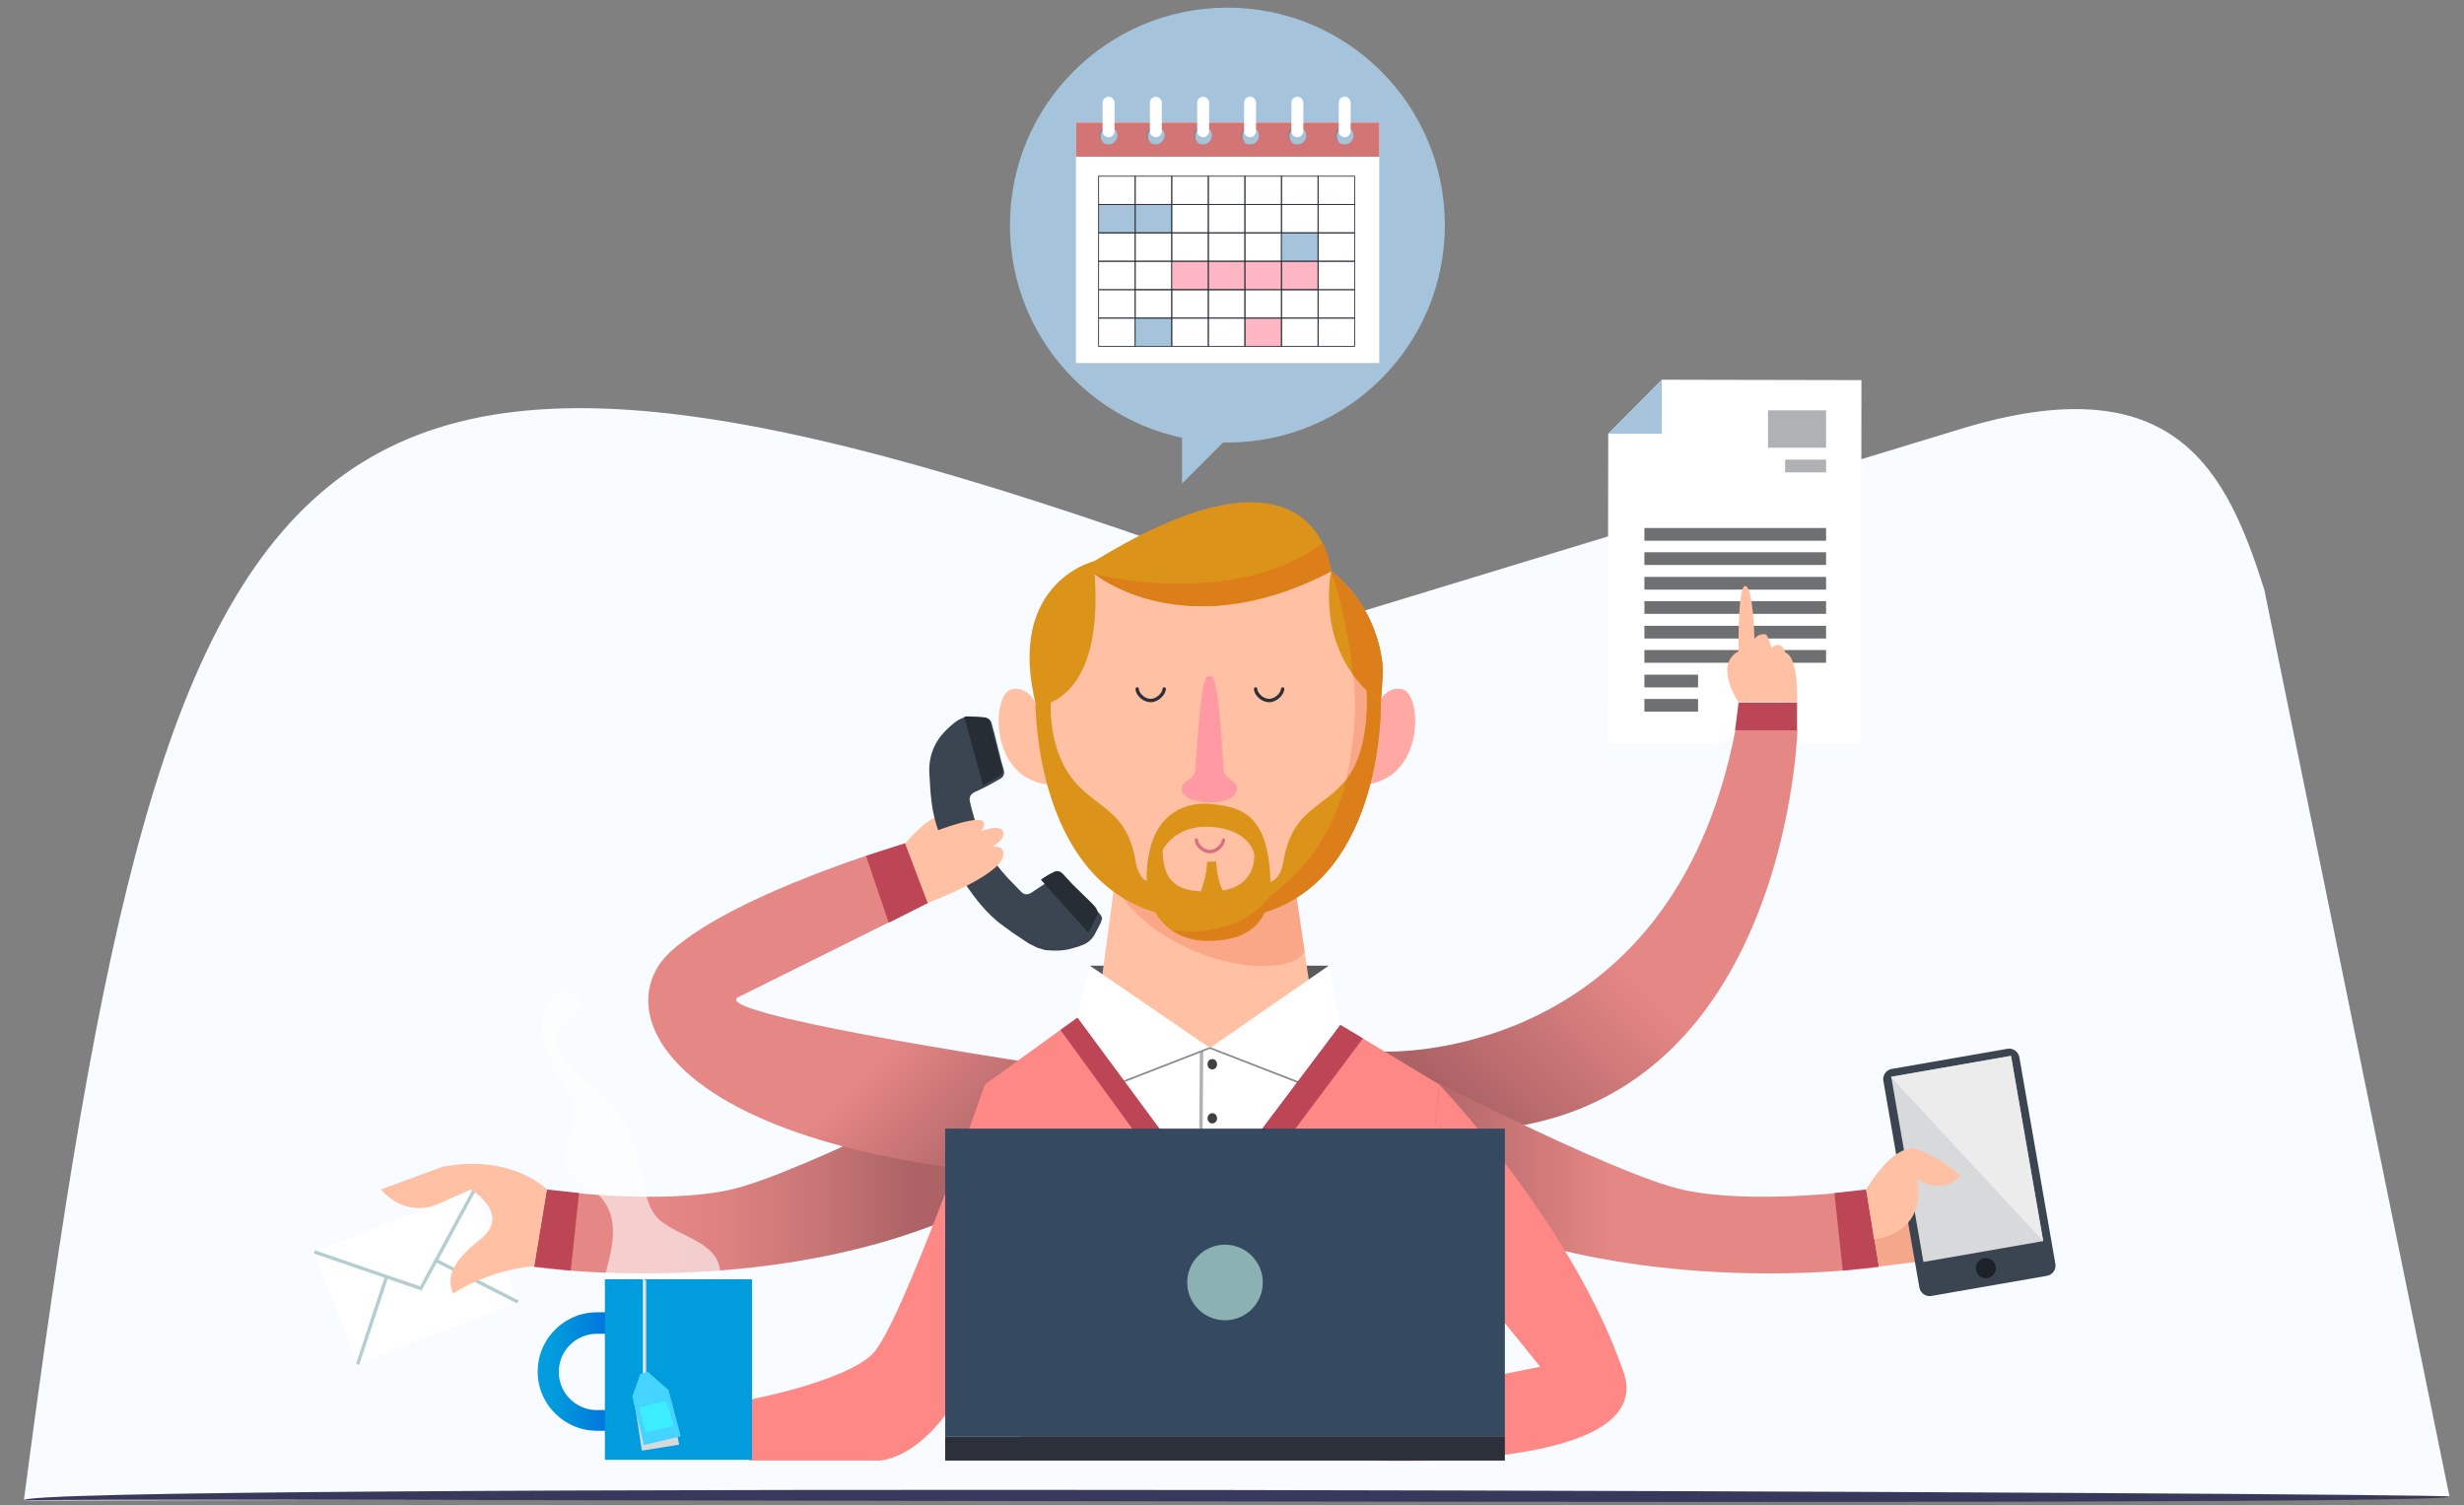 <svg xmlns="http://www.w3.org/2000/svg" xmlns:xlink="http://www.w3.org/1999/xlink" width="728" height="444.75" viewBox="-59.863 0 728 444.75" xmlns:v="https://vecta.io/nano"><rect x="-59.863" y="0" width="728" height="444.75" fill="#808080" stroke="none"/><style><![CDATA[.B{fill:#fff}.C{fill:none}.D{stroke-miterlimit:10}.E{fill:#a5c4db}.F{fill:#868788}.G{fill:#ffc0a4}.H{fill:#bc4655}.I{stroke:#2b303a}.J{fill:#dc931a}.K{fill:#dc7e1a}.L{stroke-width:.25}.M{stroke-linecap:round}.N{stroke-linejoin:round}]]></style><path fill="#f8fbff" d="M609.137 174.205c-11-34.648-26-66.946-89.781-47.45l-179.229 54.614C24.405 61.866-8.196 103.39-52.816 443.359l716.662-1.181-54.709-267.973z"/><path fill="#38385c" d="M663.846 442.179c.225 3.427-715.564 0-716.662 1.181-6.758-5.577 718.212-2.334 716.662-1.181z"/><path d="M431.151 112.192l-15.856 15.973-.118 91.258h74.815l.117-107.113z" class="B"/><path d="M415.295 128.165h15.856v-15.973z" class="E"/><path fill="#6f7072" d="M425.982 156h53.677v3.76h-53.677z"/><path fill="#b0b1b3" d="M467.56 135.8h12.099v3.757H467.56z"/><path d="M425.982 163.165h53.677v3.759h-53.677zm0 7.282h53.677v3.758h-53.677zm0 7.164h53.677v3.758h-53.677zm0 7.283h53.677v3.759h-53.677zm0 7.163h53.677v3.76h-53.677zm0 7.282h15.854v3.757h-15.854zm0 7.165h15.854v3.756h-15.854z" fill="#6f7072"/><path fill="#b0b1b3" d="M462.51 121.235h17.147v11.041H462.51z"/><linearGradient id="A" gradientUnits="userSpaceOnUse" x1="362.256" y1="339.383" x2="478.587" y2="223.053"><stop offset=".101" stop-color="#ad6366"/><stop offset=".479" stop-color="#e48785"/></linearGradient><path fill="url(#A)" d="M348.703 310.684s85.029 4.108 104.178-95.018h18.318S467.678 345.68 356.22 333.348l-7.517-22.664z"/><path d="M452.76 215.783l1.056-8.222h17.267v8.222z" class="H"/><path d="M453.816 207.561s-7.516-11.157 0-15.151c0 0-.348-19.497 2-19.262s2.7 15.974 2.7 15.974.234-1.763 3.056-1.763c.938 0 1.995 4.111 1.995 4.111s2.582-2.819 4.11 1.41c0 0 3.757.352 3.404 14.563h-17.268l.003.118h0z" class="G"/><path d="M93.134 384.673l-47.332 18.44L33 369.876l47.33-18.44z" class="B"/><path stroke="#b3cece" d="M45.802 403.113l9.042-27.365" class="C D"/><path d="M64.476 380.682L33 369.876l47.33-18.44z" class="B"/><g stroke="#b3cece" class="C D"><path d="M80.33 351.436l-15.854 29.246L33 369.876"/><path d="M68.821 372.343l24.313 12.33"/></g><linearGradient id="B" gradientUnits="userSpaceOnUse" x1="97.948" y1="344.808" x2="250.045" y2="344.808"><stop offset=".25" stop-color="#e48785"/><stop offset=".37" stop-color="#dd8281"/><stop offset=".545" stop-color="#c97676"/><stop offset=".732" stop-color="#ad6366"/></linearGradient><path fill="url(#B)" d="M241.118 313.382s-64.361 33.593-85.384 38.173-54.028 0-54.028 0l-3.758 22.784s91.023 13.271 152.097-30.42l-8.927-30.537z"/><path d="M97.947 374.218l3.759-22.782 9.514 1.056-2.465 22.904z" class="H"/><path d="M101.706 351.436s-10.101-10.566-30.889-6.691l-18.087 6.691s6.342 8.34 16.442 4.463l10.101-4.463s12.214 7.399 2.701 14.797-9.515 12.1-7.986 15.977c0 0 10.102-6.932 23.959-8.104l3.759-22.67z" class="G"/><linearGradient id="C" gradientUnits="userSpaceOnUse" x1="495.278" y1="344.808" x2="343.183" y2="344.808"><stop offset=".521" stop-color="#e48785"/><stop offset=".9" stop-color="#ad6366"/></linearGradient><path fill="url(#C)" d="M352.106 313.382s64.36 33.593 85.388 38.173c21.022 4.579 54.026 0 54.026 0l3.757 22.784s-91.021 13.271-152.095-30.42l8.924-30.537z"/><path d="M495.277 374.218l-3.757-22.782-9.396 1.056 2.466 22.904z" class="H"/><path fill="#f5a78c" d="M495.277 374.218l26.428-3.284-2.935-21.616-27.25 2.118z"/><path fill="#3b4451" d="M547.426 373.516c.233 1.526-.82 3.055-2.351 3.403l-34.41 5.994c-1.53.233-3.056-.822-3.406-2.351l-10.688-61.311c-.232-1.527.821-3.051 2.35-3.404l34.413-5.99c1.523-.235 3.054.824 3.403 2.349l10.689 61.31z"/><path fill="#d8d9da" d="M543.828 366.691l-35.403 6.161-9.521-54.733 35.41-6.155z"/><path fill="#1d2229" d="M529.805 374.218c.234 1.646-.82 3.177-2.464 3.408h0c-1.644.235-3.171-.819-3.405-2.467h0c-.234-1.646.82-3.171 2.466-3.404h0c1.645-.235 3.17.936 3.403 2.463h0z"/><path fill="#ececed" d="M498.804 318.197l44.982 48.508-9.518-54.732z"/><path d="M491.52 351.436s8.223-14.445 15.387-11.744 12.449 7.635 12.449 7.635-4.702 6.227-12.802.941c0 0 3.989 15.268-12.686 17.965l-2.348-14.797zM207.644 249.139s8.104-9.867 12.097-7.986c4.11 1.877 8.104 9.395 8.104 9.395s-2.7 2.467-7.399-1.408c0 0 1.41 7.633-8.574 11.391l-4.228-11.392z" class="G"/><linearGradient id="D" gradientUnits="userSpaceOnUse" x1="155.848" y1="263.555" x2="245.124" y2="352.831"><stop offset=".521" stop-color="#e48785"/><stop offset=".9" stop-color="#ad6366"/></linearGradient><path fill="url(#D)" d="M240.884 313.382s-92.196-14.094-82.564-18.795l56.022-27.832-6.695-17.617s-50.15 14.563-69.293 31.949-1.646 59.19 111.692 66.822l-9.162-34.527z"/><path d="M207.644 249.139l6.698 17.616-11.63 5.873-6.694-19.732z" class="H"/><path fill="#3b4451" d="M246.638 280.025c-.822-.469-1.763-.822-2.583-1.293l-4.58-3.053-3.054-2.229c-2.468-1.763-4.582-3.875-6.459-6.109-2.819-3.286-5.169-6.813-7.282-10.569-1.176-2.113-2.231-4.229-3.289-6.342-1.409-3.056-2.582-6.109-3.288-9.396-.588-2.35-.823-4.816-1.059-7.283l-.354-5.637c-.117-4.109 1.058-7.75 3.643-10.924 1.291-1.526 2.699-2.817 4.229-3.991 1.173-.823 2.466-1.411 3.876-1.411 1.524 0 3.052.118 4.579.235 1.175.117 1.88.704 2.114 1.762l.704 2.583 2.114 8.457.705 2.469c.353 1.057.117 2.113-.822 2.699-1.174.703-2.467 1.408-3.759 2.113s-2.7 1.295-4.109 1.998c-1.059.588-1.525 1.41-1.292 2.586.353 1.524.705 3.051 1.175 4.576.705 2.586 1.526 4.936 2.7 7.399.939 2.112 2.113 4.229 3.521 6.106 1.176 1.646 2.467 3.17 3.877 4.697 1.292 1.412 2.701 2.701 3.992 4.109.823.826 1.881.826 2.819.234l4.813-3.17c.94-.588 1.88-1.058 2.819-1.525 1.057-.471 1.879-.117 2.583.588 1.057 1.055 1.879 2.111 2.937 3.17l5.989 5.873c.471.469.939.938 1.41 1.527.234.354.352.703.471 1.057-.119.354-.234.703-.352 1.176 0 .117-.119.234-.119.234l-1.762 3.404c-.821 1.408-1.997 2.466-3.524 3.053-.821.354-1.645.588-2.464.822-2.114.703-4.229.938-6.46.821-.706 0-1.41-.118-2.116-.118-.697-.227-1.519-.462-2.343-.698z"/><path fill="#58595a" d="M332.728 285.313h-35.116-.352-35.117l12.214 30.067 23.02 16.559 23.135-16.559z"/><path fill="#ffa9a4" d="M345.999 210.614s2.588-8.458 8.57-6.93c5.876 1.529 6.58 27.013-11.738 28.188l3.168-21.258z"/><path d="M247.462 210.614s-2.585-8.458-8.573-6.93c-5.872 1.529-6.578 27.013 11.744 28.188l-3.171-21.258zm25.72 22.55l-10.335 77.048 67.299 1.526-11.511-77.281z" class="G"/><path fill="#f9a787" d="M322.864 262.761h-.938c-6.344 7.396-45.573 6.229-52.032-2.465l-.117 1.058c5.755 13.623 31.006 26.776 48.979 23.604 3.758-.703 5.637-1.879 6.811-3.756l-2.703-18.441z"/><path d="M295.969 158.233c-52.854 0-50.388 39.814-50.388 39.814s0 12.803 3.405 28.305c2.583 11.627 7.047 22.67 14.917 31.243 7.517 8.222 18.204 14.093 33.12 15.619 13.624-1.41 23.605-6.344 30.889-13.394 9.277-8.807 14.331-20.786 17.147-33.471 3.404-15.619 3.404-28.422 3.404-28.422s.355-39.694-52.494-39.694z" class="G"/><path fill="#f9a787" d="M339.773 199.104s2.472 11.393-1.876 31.125c0 0 10.218 1.762 8.339-29.007-1.881-30.775-6.463-2.118-6.463-2.118z"/><path fill="#ff9aa4" d="M301.724 227.645c-.354-2.115-1.294-27.836-3.761-27.836h-.938c-2.35 0-3.406 25.721-3.759 27.836-.468 3.17-4.696 2.936-3.875 6.104 1.175 4.229 14.917 4.701 16.09 0 .941-3.166-3.291-2.933-3.757-6.104z"/><path d="M246.285 208.619c-9.277-36.645 17.268-42.87 17.268-42.87 66.358-40.754 69.881 3.054 69.881 3.054-43.222 22.668-69.881.822-69.881.822 2.816 38.994-17.268 38.994-17.268 38.994z" class="J"/><path d="M333.432 168.802s-.354-3.875-2.466-8.34c-26.661 19.732-67.416 9.162-67.416 9.162.47.352 1.058.705 1.526 1.056 6.227 4.23 31.127 17.619 68.356-1.878h0z" class="K"/><path d="M348.703 198.048s0-17.383-15.271-29.246c-.118.352-5.169 24.43 14.683 38.641.588-5.755.588-9.395.588-9.395z" class="J"/><path d="M348.115 207.443l.588-9.395s0-17.383-15.271-29.246c0 0 4.815 13.154 6.341 30.302 2.112 3.053 4.818 5.875 8.342 8.339z" class="K"/><path d="M315.111 254.895c-1.879-14.918-9.16-16.562-17.499-17.384 0 0-14.445-1.997-17.852 14.093-3.525 16.092 4.462 26.428 17.381 26.428 14.681-.118 19.849-8.223 17.97-23.137zm-13.622 8.22c-1.881-3.057-2-8.572-2-8.572l-2.698.115c-.118 3.758-1.292 7.162-1.881 8.691-6.226-.354-11.156-2.23-11.273-12.099 0 0 3.522-7.752 14.563-6.931s12.45 7.75 12.45 7.75 1.289 9.163-9.161 11.046z" class="J"/><path d="M315.227 264.875c0 .119-7.984 12.451-28.772 9.986h0c2.938 1.994 6.576 3.053 10.688 3.053 10.92 0 16.675-4.582 18.084-13.039z" class="K"/><path d="M281.52 269.576l2.114-9.398s-6.106 3.289-7.868-5.049c-2.584-16.561-12.097-15.975-19.146-25.486s-5.99-22.315-5.99-22.315l-4.581 1.174c.236.117-.233 50.384 35.471 61.074zm31.948 0l-2.114-9.398s6.106 3.289 7.869-5.049c2.582-16.561 12.098-15.975 19.142-25.486 7.051-9.514 5.522-26.192 5.522-26.192l4.229 3.994c-.001-.002 1.174 51.441-34.648 62.131z" class="J"/><path d="M343.885 203.568s1.526 16.677-5.522 26.189c-.112.117-.23.353-.352.47-3.168 12.922-9.865 25.485-22.784 34.646 0 0-.704 1.063-2.231 2.586l.472 2.229c35.708-10.685 34.645-62.127 34.645-62.127l-4.228-3.993z" class="K"/><g class="C D M N"><path d="M284.104 203.568c0 1.174-1.761 3.405-3.993 3.405s-3.992-2.114-3.992-3.405m42.986 0c0 1.174-1.764 3.405-3.994 3.405s-3.995-2.114-3.995-3.405" class="I"/><path stroke="#d67280" d="M301.605 248.201c0 1.172-1.761 3.402-3.993 3.402s-3.994-2.113-3.994-3.402"/></g><path d="M324.272 296.468c-9.396 5.171-26.543 13.154-26.543 13.154l-28.894-15.5-10.453 6.576 31.009 114.395h25.133l21.612-112.397-11.864-6.228z" class="B"/><path stroke="#b0b1b3" d="M295.145 310.684l-.822 104.523" class="C D"/><g class="B"><path d="M297.612 309.623l-27.837 10.807-11.39-19.731 3.758-15.386z"/><path d="M297.612 309.623l27.834 10.807 10.689-17.617-3.407-17.5z"/></g><path d="M269.775 320.43l27.837-10.807m0 0l27.834 10.807" stroke="#868788" stroke-width=".5" class="C D"/><path fill="#fe8886" d="M336.135 302.813l-37.82 51.791-39.93-53.905-27.25 19.731 11.274 110.989h111.579L365.38 320.43z"/><g fill="#403f41"><ellipse cx="298.315" cy="314.439" rx="1.408" ry="1.525"/><path d="M298.315 328.889c.78 0 1.408.682 1.408 1.522s-.628 1.528-1.408 1.528-1.409-.686-1.409-1.528.631-1.522 1.409-1.522z"/><ellipse cx="298.315" cy="346.385" rx="1.408" ry="1.525"/></g><path d="M365.38 320.43s38.876 40.754 54.146 84.094c12.101 30.422-73.174 27.014-73.174 27.014l2.353-18.438 46.509-9.278-34.062-42.045 4.228-41.347zm-134.245 0s-24.897 71.524-33.237 79.628c-8.338 8.224-36.41 13.509-36.41 13.509v17.971h37.937s17.146.82 31.125-33.707c3.638-9.518 18.437-55.675.585-77.401z" fill="#fe8886"/><path d="M253.45 304.337l44.983 61.782 44.399-59.312-6.697-3.994-38.407 50.974-39.228-53.088z" class="H"/><path fill="#354960" d="M219.39 333.464h165.366v90.906H219.39z"/><path fill="#2b303a" d="M219.39 424.371h165.366v7.162H219.39z"/><path fill="#8cb1b3" d="M302.074 367.762a11.16 11.16 0 0 1 11.158 11.153 11.16 11.16 0 0 1-11.158 11.162 11.16 11.16 0 0 1-11.155-11.162c-.001-6.158 4.994-11.153 11.155-11.153z"/><path d="M233.366 250.193c2.231-1.408 3.759-3.053 3.171-4.463-.704-1.646-3.521-1.289-6.692-.115.938-.939 1.292-1.881.938-2.701-1.293-3.289-23.256 6.225-23.256 6.225l6.694 17.617s24.896-9.158 22.197-15.385c-.35-1.058-1.524-1.413-3.052-1.178z" class="G"/><path d="M264.02 268.398c-.353-.588-.822-1.058-1.291-1.525l-5.757-5.641-2.817-3.053c-.705-.705-1.525-1.056-2.584-.587-.938.468-1.878.939-2.7 1.525-.352.237-.821.473-1.174.821l13.858 15.504c.354-.354.589-.702.822-1.174l1.646-3.289c0-.116.116-.233.116-.233l.353-1.062c-.118-.58-.237-.933-.472-1.286zm-33.471-36.525l.118.117c.353-.236.704-.354 1.057-.588l3.642-1.994c.94-.592 1.174-1.529.822-2.586l-.705-2.35-2.115-8.223c-.234-.821-.469-1.642-.587-2.582-.234-1.056-.939-1.643-2.113-1.76l-4.464-.235c-.352 0-.822 0-1.175.117l5.52 20.084z" fill="#262d35"/><g class="E"><path d="M289.39 126.991v15.856l16.09-16.092z"/><circle cx="302.778" cy="66.505" r="64.245"/></g><path d="M258.033 36.204v71.055h89.612V36.204h-89.612zm9.042 6.46c-.47 0-.821-.119-1.175-.353a2.25 2.25 0 0 1-.821-1.645 2.23 2.23 0 0 1 2.23-2.231c.705 0 1.292.352 1.645.823a1.98 1.98 0 0 1 .354 1.174 2.32 2.32 0 0 1-2.233 2.232zm11.745 0a1.99 1.99 0 0 1-1.175-.353 2.24 2.24 0 0 1-.822-1.645c0-1.174.94-2.231 2.231-2.231.703 0 1.291.352 1.644.823.236.352.354.704.354 1.174-.001 1.174-1.057 2.232-2.232 2.232zm11.745 0c-.472 0-.824-.119-1.175-.353a2.24 2.24 0 0 1-.823-1.645c0-1.174.938-2.231 2.231-2.231.705 0 1.292.352 1.646.823a1.98 1.98 0 0 1 .354 1.174c.001 1.174-.941 2.232-2.233 2.232zm11.744 0c-.471 0-.822-.119-1.176-.353a2.25 2.25 0 0 1-.821-1.645 2.23 2.23 0 0 1 2.23-2.231c.705 0 1.291.352 1.644.823.236.352.354.704.354 1.174a2.23 2.23 0 0 1-2.231 2.232zm11.743 0c-.47 0-.821-.119-1.173-.353a2.24 2.24 0 0 1-.822-1.645c0-1.174.938-2.231 2.23-2.231.704 0 1.291.352 1.645.823.234.352.353.704.353 1.174.118 1.174-.939 2.232-2.233 2.232zm11.864 0a2 2 0 0 1-1.176-.353c-.469-.352-.818-1.057-.818-1.645 0-1.174.938-2.231 2.229-2.231a2.06 2.06 0 0 1 1.646.823 2 2 0 0 1 .352 1.174c.001 1.174-1.059 2.232-2.233 2.232zm11.745 0c-.47 0-.819-.119-1.174-.353-.469-.352-.82-1.057-.82-1.645 0-1.174.938-2.231 2.23-2.231a2.06 2.06 0 0 1 1.645.823 2.01 2.01 0 0 1 .353 1.174c-.003 1.174-.94 2.232-2.234 2.232z" class="B"/><path fill="#d37575" d="M258.033 36.204h89.612v10.1h-89.612z"/><path d="M267.662 42.664c-.47 0-.939-.119-1.409-.353-.587-.469-.939-1.174-.939-1.997a2.61 2.61 0 0 1 2.584-2.584c.821 0 1.527.353 1.997.939.234.352.353.822.353 1.41.116 1.291-1.177 2.585-2.586 2.585zm13.975 0c-.471 0-.939-.119-1.408-.353-.589-.469-.938-1.174-.938-1.997a2.61 2.61 0 0 1 2.582-2.584c.823 0 1.526.353 1.998.939.234.352.354.822.354 1.41-.003 1.291-1.176 2.585-2.588 2.585zm13.977 0c-.469 0-.938-.119-1.409-.353-.586-.469-.938-1.174-.938-1.997a2.61 2.61 0 0 1 2.583-2.584c.822 0 1.526.353 1.998.939.233.352.352.822.352 1.41-.002 1.291-1.176 2.585-2.586 2.585zm13.86 0c-.47 0-.941-.119-1.411-.353-.587-.469-.938-1.174-.938-1.997a2.61 2.61 0 0 1 2.585-2.584 2.51 2.51 0 0 1 1.994.939c.234.352.354.822.354 1.41.117 1.291-1.056 2.585-2.584 2.585zm13.977 0c-.47 0-.938-.119-1.405-.353-.591-.469-.94-1.174-.94-1.997a2.61 2.61 0 0 1 2.582-2.584c.821 0 1.526.353 1.996.939.233.352.353.822.353 1.41.114 1.291-1.062 2.585-2.586 2.585zm13.976 0c-.47 0-.938-.119-1.407-.353-.593-.469-.944-1.174-.944-1.997 0-1.409 1.181-2.584 2.587-2.584.822 0 1.525.353 1.997.939.234.352.354.822.354 1.41.114 1.291-1.059 2.585-2.587 2.585z" class="E"/><g class="F"><path d="M270.364 39.961v.469-.469zm-2.702 2.703h-.353c.118-.119.235 0 .353 0zm2.584-2.115c0 .117-.116.235-.116.353.116-.118.116-.236.116-.353zm-.116.469c0 .117-.116.235-.116.235s-.002-.118.116-.235zm-.355.588s-.117 0 0 0c-.117 0 0 0 0 0zm.471-2.349v.233-.233zm-.353-.704c.119.117.119.354.235.469.002-.118-.116-.352-.235-.469zm-3.172 3.875h0 0zm-.352-.117h0 0 0zm.706.234h-.116.116zm1.057 0h-.47c.117.119.234 0 .47 0zm.822-.234h0 0zm-.47.117h-.237c.118.117.118 0 .237 0z"/><path d="M265.312 40.196a2.61 2.61 0 0 1 2.584-2.583c.823 0 1.527.352 1.996.94-.469-.823-1.292-1.292-2.231-1.292-1.524 0-2.701 1.173-2.701 2.701a2.52 2.52 0 0 0 1.294 2.231c-.588-.47-.942-1.175-.942-1.997z"/></g><path d="M267.662 40.549a1.81 1.81 0 0 1-1.763-1.763V30.33a1.81 1.81 0 0 1 1.763-1.762c.938 0 1.764.823 1.764 1.762v8.456c0 .941-.826 1.763-1.764 1.763z" class="B"/><g class="F"><path d="M281.051 42.545h-.115.115zm2.819-3.992c.119.117.119.354.235.469a.89.89 0 0 0-.235-.469zm-3.525 3.758h0 0 0zm.353.117s-.117 0 0 0c-.117 0 0 0 0 0zm1.411.117h-.472c.119.119.235 0 .472 0zm.822-.234h0 0zm1.291-3.054v.233-.233zm-.469 2.349s-.118 0 0 0c-.118 0 0 0 0 0z"/><path d="M279.291 40.196a2.61 2.61 0 0 1 2.582-2.583c.823 0 1.528.352 1.998.94-.47-.823-1.292-1.292-2.23-1.292-1.526 0-2.699 1.173-2.699 2.701a2.51 2.51 0 0 0 1.291 2.231c-.592-.47-.942-1.175-.942-1.997zm4.931.353c0 .117-.117.235-.117.353-.001-.118.117-.236.117-.353zm0-.588v.469-.469zm-.234 1.057c0 .117-.119.235-.119.235.119 0 .119-.118.119-.235zm-2.351 1.646h-.352c.118-.119.235 0 .352 0z"/></g><path d="M282.463 42.428h-.236c.117.117.117 0 .236 0z" class="E"/><path d="M281.637 40.549a1.81 1.81 0 0 1-1.761-1.763V30.33a1.81 1.81 0 0 1 1.761-1.762c.939 0 1.763.823 1.763 1.762v8.456a1.81 1.81 0 0 1-1.763 1.763z" class="B"/><g class="F"><path d="M295.614 42.664h-.352c.119-.119.235 0 .352 0zm2.584-2.115c0 .117-.118.235-.118.353 0-.118 0-.236.118-.353zm-.234.469c0 .117-.116.235-.116.235s.116-.118.116-.235zm-2.938 1.527h-.117.117zm1.765-.234h0 0zm1.055-3.758c.116.117.116.354.232.469-.114-.118-.114-.352-.232-.469zm.352.704v.233-.233zm-3.522 3.171c-.118 0-.118 0 0 0-.118 0-.118 0 0 0zm-.353-.117h0 0 0zm3.875-2.35v.469-.469zm-.47 1.645c-.116 0-.116 0 0 0-.116 0-.116 0 0 0z"/><path d="M293.265 40.196a2.61 2.61 0 0 1 2.586-2.583c.819 0 1.524.352 1.995.94-.471-.823-1.291-1.292-2.23-1.292-1.528 0-2.702 1.173-2.702 2.701 0 .94.472 1.762 1.294 2.231-.59-.47-.943-1.175-.943-1.997zm2.704 2.349h-.473c.235.119.356 0 .473 0zm.351-.117h-.234c.117.117.234 0 .234 0z"/></g><path d="M295.614 40.549c-.938 0-1.763-.822-1.763-1.763V30.33a1.81 1.81 0 0 1 1.763-1.762 1.81 1.81 0 0 1 1.764 1.762v8.456c-.118.941-.823 1.763-1.764 1.763z" class="B"/><g class="F"><path d="M312.057 40.549c0 .117-.118.235-.118.353.118-.118.118-.236.118-.353zm-.235-1.996c.117.117.117.354.235.469-.118-.118-.118-.352-.235-.469zm-3.641 3.758h0 0 0zm.352.117h0 0zm3.524-3.171v.233c.118-.116.118-.116 0-.233zm-.118 1.761c0 .117-.117.235-.117.235s.117-.118.117-.235zm-1.174 1.293h0 0zm1.41-2.35v.469-.469z"/><path d="M307.243 40.196a2.61 2.61 0 0 1 2.583-2.583c.822 0 1.526.352 1.996.94-.47-.823-1.292-1.292-2.229-1.292-1.528 0-2.701 1.173-2.701 2.701 0 .94.469 1.762 1.292 2.231-.589-.47-.941-1.175-.941-1.997zm1.763 2.349h-.117c-.001 0-.001 0 .117 0zm2.583-.939h0 0zm-1.646.939h-.469c.237.119.352 0 .469 0zm.355-.117h-.236c.116.117.236 0 .236 0zm-.824.236h-.354c.119-.119.236 0 .354 0z"/></g><path d="M309.474 40.549a1.81 1.81 0 0 1-1.763-1.763V30.33a1.81 1.81 0 0 1 1.763-1.762 1.81 1.81 0 0 1 1.761 1.762v8.456c0 .941-.705 1.763-1.761 1.763z" class="B"/><path d="M324.272 42.428h-.234c.117.117.234 0 .234 0zm-.821.236h-.354c.121-.119.238 0 .354 0zm2.349-4.111c.117.117.117.354.233.469-.117-.118-.233-.352-.233-.469zm-2.936 3.992h-.117.117zm3.17-3.288v.233-.233zm-3.524 3.171h0 0zm-.351-.117h0 0 0zm-1.056-2.115a2.61 2.61 0 0 1 2.582-2.583c.821 0 1.526.352 1.996.94-.47-.823-1.292-1.292-2.23-1.292-1.526 0-2.704 1.173-2.704 2.701a2.52 2.52 0 0 0 1.299 2.231c-.591-.47-.943-1.175-.943-1.997z" class="F"/><path d="M325.563 41.606h0 0z" class="E"/><path d="M326.034 40.549c0 .117-.117.235-.117.353.117-.118.117-.236.117-.353zm-1.293 1.762h0 0zm1.41-2.35v.469-.469zm-.235 1.057c0 .117-.116.235-.116.235s0-.118.116-.235zm-1.994 1.527h-.472c.118.119.353 0 .472 0z" class="F"/><path d="M323.451 40.549c-.938 0-1.765-.822-1.765-1.763V30.33c0-.939.824-1.762 1.765-1.762s1.763.823 1.763 1.762v8.456c-.001.941-.825 1.763-1.763 1.763z" class="B"/><g class="F"><path d="M340.01 40.549c0 .117-.117.235-.117.353.117-.118.117-.236.117-.353zm0-1.292v.233-.233zm-4.932.939a2.61 2.61 0 0 1 2.583-2.583c.822 0 1.525.352 2.001.94a2.53 2.53 0 0 0-2.234-1.292c-1.524 0-2.699 1.173-2.699 2.701 0 .94.469 1.762 1.292 2.231-.592-.47-.943-1.175-.943-1.997zm1.763 2.349h-.118.118zm2.7-.939h0 0zm-1.644.939h-.472c.119.119.352 0 .472 0zm-.47.119h-.354c.118-.119.235 0 .354 0zm2.701-2.703v.469-.469zm-.236 1.057c0 .117-.119.235-.119.235s0-.118.119-.235z"/><path d="M339.662 38.553c.111.117.111.354.23.469 0-.118-.119-.352-.23-.469zm-3.527 3.758h0 0 0zm2.584 0h0 0zm-2.232.117h0 0zm1.762 0h-.236c.119.117.119 0 .236 0z"/></g><path d="M337.427 40.549a1.81 1.81 0 0 1-1.761-1.763V30.33a1.81 1.81 0 0 1 1.761-1.762 1.81 1.81 0 0 1 1.761 1.762v8.456c-.002.941-.825 1.763-1.761 1.763z" class="B"/><path d="M264.726 60.398h21.609v8.339h-21.609z" class="E"/><g class="C D I L"><path d="M264.726 60.398h10.805v8.339h-10.805z"/><path d="M264.726 52.058h10.805v8.339h-10.805zm0 25.134h10.805v8.339h-10.805zm0 8.456h10.805v8.339h-10.805z"/><path d="M264.726 93.987h10.805v8.338h-10.805zm0-25.133h10.805v8.339h-10.805z"/></g><use xlink:href="#G" class="E"/><g class="C D I L"><use xlink:href="#G" y="-33.472"/><use xlink:href="#G" y="-41.812"/><use xlink:href="#G" y="-16.678"/><use xlink:href="#G" y="-8.222"/><path d="M275.531 93.987h10.807v8.338h-10.807z"/><use xlink:href="#G" y="-25.016"/></g><path d="M286.336 77.192h43.225v8.339h-43.225zm21.611 16.795h10.808v8.338h-10.808z" fill="#ffb6c4"/><g class="C D I L"><use xlink:href="#G" x="10.805" y="-33.472"/><use xlink:href="#G" x="10.805" y="-41.812"/><use xlink:href="#G" x="10.805" y="-16.678"/><use xlink:href="#G" x="10.805" y="-8.222"/><path d="M286.336 93.987h10.807v8.338h-10.807z"/><use xlink:href="#G" x="10.805" y="-25.016"/><use xlink:href="#G" x="21.61" y="-33.472"/><use xlink:href="#G" x="21.61" y="-41.812"/><use xlink:href="#G" x="21.61" y="-16.678"/><use xlink:href="#G" x="21.61" y="-8.222"/><path d="M297.141 93.987h10.807v8.338h-10.807z"/><use xlink:href="#G" x="21.61" y="-25.016"/><path d="M307.947 60.398h10.808v8.339h-10.808z"/><path d="M307.947 52.058h10.808v8.339h-10.808zm0 25.134h10.808v8.339h-10.808zm0 8.456h10.808v8.339h-10.808z"/><path d="M307.947 93.987h10.808v8.338h-10.808zm0-25.133h10.808v8.339h-10.808z"/></g><use xlink:href="#G" x="43.223" y="-25.016" class="E"/><g class="C D I L"><use xlink:href="#G" x="43.223" y="-33.472"/><use xlink:href="#G" x="43.223" y="-41.812"/><use xlink:href="#G" x="43.223" y="-16.678"/><use xlink:href="#G" x="43.223" y="-8.222"/><path d="M318.754 93.987h10.807v8.338h-10.807z"/><use xlink:href="#G" x="43.223" y="-25.016"/><path d="M329.559 60.398h10.803v8.339h-10.803z"/><path d="M329.559 52.058h10.803v8.339h-10.803zm0 25.134h10.803v8.339h-10.803zm0 8.456h10.803v8.339h-10.803z"/><path d="M329.559 93.987h10.803v8.338h-10.803zm0-25.133h10.803v8.339h-10.803z"/></g><linearGradient id="E" gradientUnits="userSpaceOnUse" x1="99.006" y1="405.228" x2="120.458" y2="405.228"><stop offset=".214" stop-color="#009cdd"/><stop offset="1" stop-color="#0072dd"/></linearGradient><path fill="url(#E)" d="M120.381 422.728h-3.874c-9.632 0-17.5-7.868-17.5-17.497s7.869-17.502 17.5-17.502h3.874v6.344h-3.874a11.28 11.28 0 0 0-11.275 11.272 11.28 11.28 0 0 0 11.275 11.275h3.874v6.108z"/><path fill="#009cdd" d="M118.853 377.979v.353 3.052 46.629 3.289h43.458v-3.289-46.629-3.052-.353z"/><path fill="#d8d9da" d="M130.6 378.212v28.895l-.705.234-2.349 6.692 2.232 14.566 11.038-1.764-3.169-14.677-5.637-5.287-.942.119v-28.778z"/><path opacity=".6" d="M114.977 320.9c-3.171-2.351-10.452-8.574-10.452-13.508 0-7.045 11.393-8.81 5.637-13.625-7.867-6.578-16.324 11.627-2.465 27.95 6.93 8.226-7.398 21.966 4.348 27.839 15.386 7.633 6.812 23.842 6.812 28.422h34.059c1.061-10.568-10.688-11.979-17.146-16.91-9.281-6.813-1.646-25.839-20.793-40.168z" class="B"/><path stroke="#fff" stroke-width=".5" d="M130.364 377.861v27.955" class="C D M N"/><path fill="#45d3ff" d="M126.959 412.626l2.348-6.693 2.231-.588 6.109 5.285 3.639 13.741-10.922 2.586z"/><path fill="#3bedff" d="M129.072 415.798l1.763 7.399 8.457-1.879-2.351-7.401z"/><defs ><path id="G" d="M275.531 93.87h10.807v8.339h-10.807z"/></defs></svg>